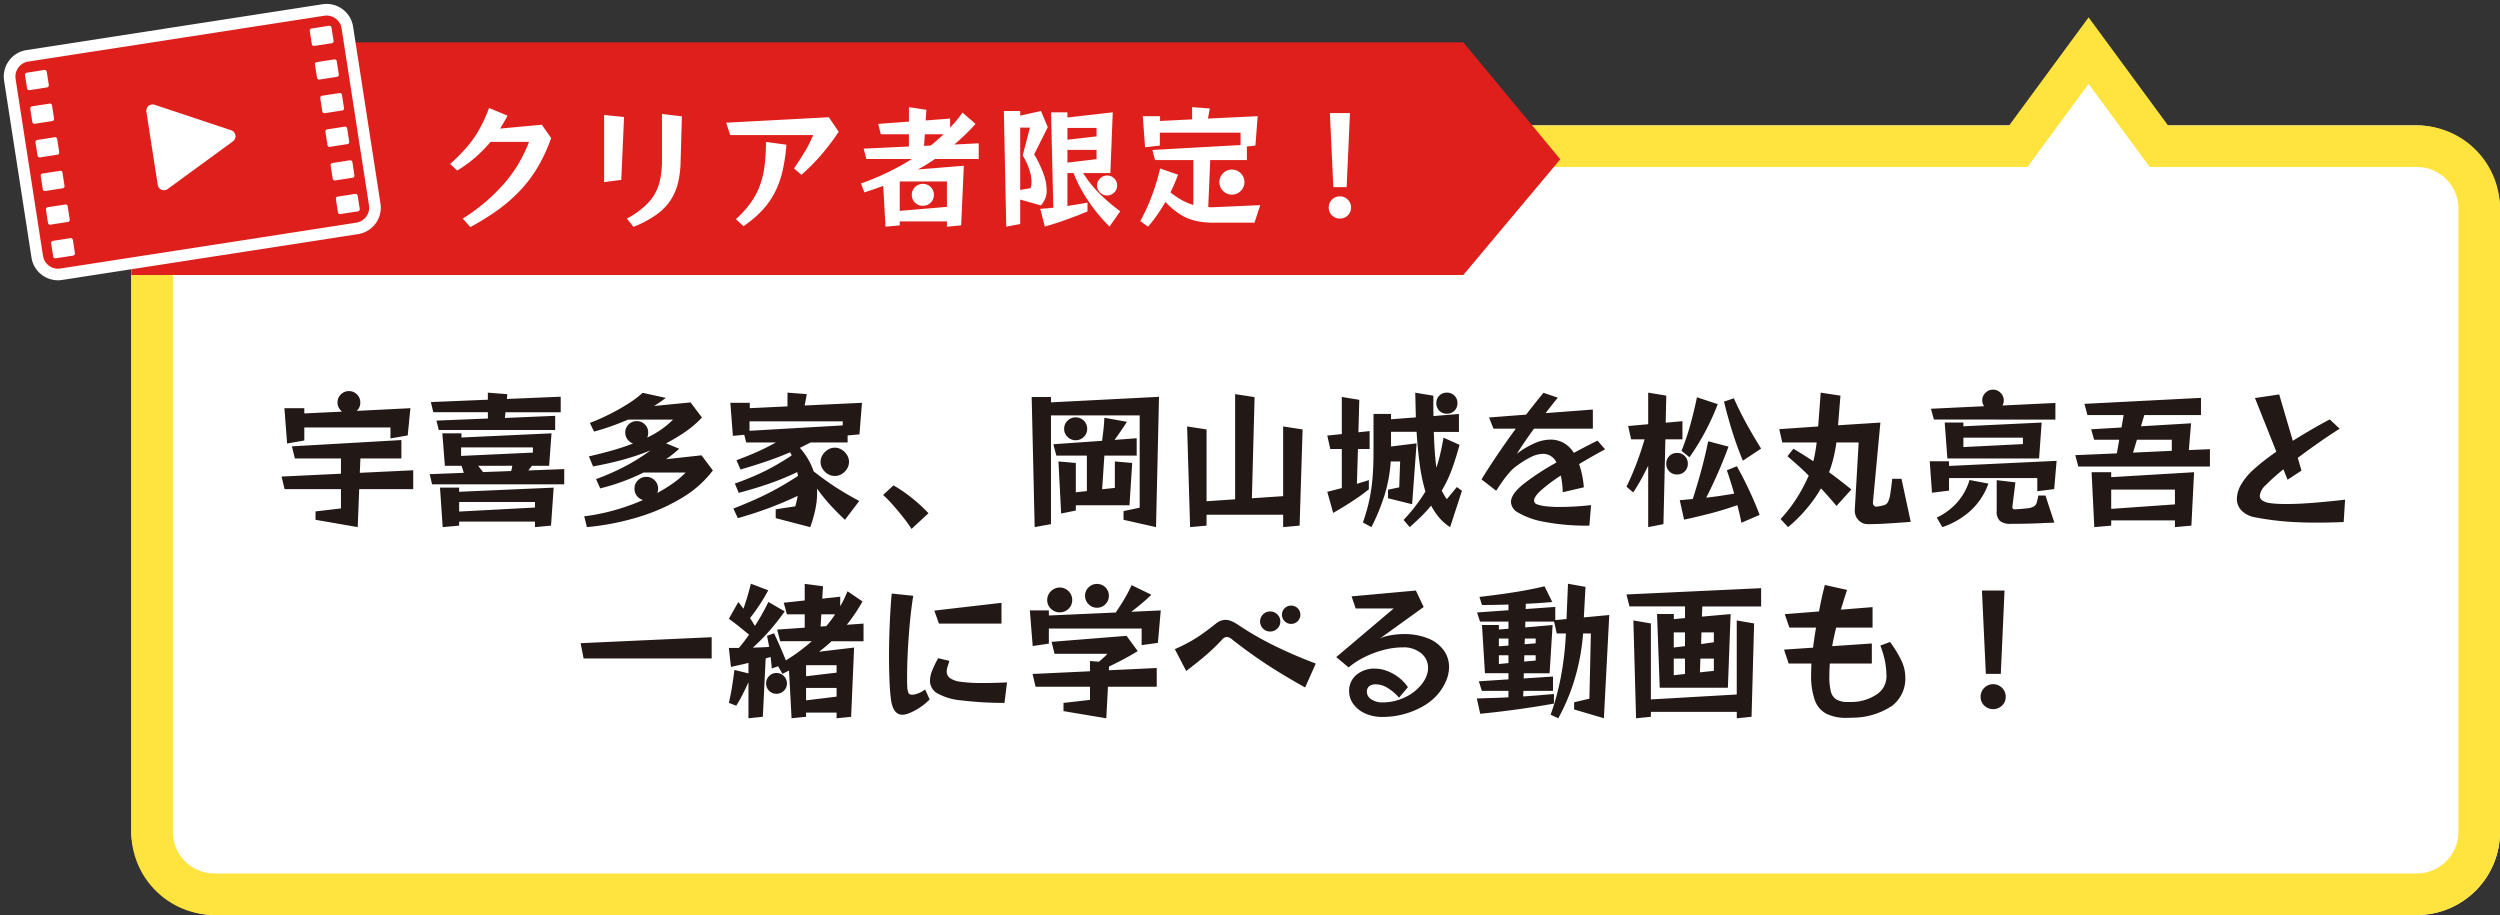 <svg xmlns="http://www.w3.org/2000/svg" width="300.798" height="110.091" viewBox="0 0 300.798 110.091">
  <rect x="0" y="0" width="300.798" height="110.091" fill="#333333" stroke="none"/>
  <g id="グループ_566" data-name="グループ 566" transform="translate(-1244.202 -2754.909)">
    <g id="グループ_565" data-name="グループ 565">
      <rect id="長方形_393" data-name="長方形 393" width="285" height="95" rx="10" transform="translate(1260 2770)" fill="#fff"/>
      <path id="長方形_393_-_アウトライン" data-name="長方形 393 - アウトライン" d="M10,5a5.006,5.006,0,0,0-5,5V85a5.006,5.006,0,0,0,5,5H275a5.006,5.006,0,0,0,5-5V10a5.006,5.006,0,0,0-5-5H10m0-5H275a10,10,0,0,1,10,10V85a10,10,0,0,1-10,10H10A10,10,0,0,1,0,85V10A10,10,0,0,1,10,0Z" transform="translate(1260 2770)" fill="#ffe33f"/>
      <path id="パス_25611" data-name="パス 25611" d="M0,0H160.26l11.675,14.073L160.26,28H0Z" transform="translate(1260 2760)" fill="#df1f1c"/>
      <path id="パス_26101" data-name="パス 26101" d="M-111.816-9.342v-1.314h-10.368V-9.09l-2.07.36-.324-4.248h2.394v.63l4.536-.216a1.67,1.67,0,0,1-.387-.477,1.27,1.27,0,0,1-.153-.621,1.307,1.307,0,0,1,.405-.972,1.33,1.33,0,0,1,.963-.4,1.321,1.321,0,0,1,.972.4,1.321,1.321,0,0,1,.4.972,1.307,1.307,0,0,1-.432,1.008l6.462-.324-.324,3.276Zm-3.762,6.1-.18,4.572L-120.834.45V-.558l3.06-.36V-3.24h-6.786l-.36-1.512,7.146-.342V-6.93h-5.544l-.36-1.458,13.176-.756V-6.93h-4.932l-.072,1.728,6.426-.306V-3.24ZM-106-10.35l-.288-1.134,6.192-.252v-.756h-6.57l-.288-1.224L-100.1-14v-.846l2.34.18-.054.576,6.48-.27v1.872h-6.642l-.072.684L-92-12.06v1.71Zm-.81,6.534L-107.1-5.04-103-5.2q-.054-.2-.117-.405t-.153-.441h-2l-.306-3.906h2.3v.5l10.836-.5-.288,3.906h-2.07l-.432.558,4.32-.162v1.836ZM-94.68-8.262h-8.64v1.026l8.64-.4Zm-6.588,2.214.594.756,3.384-.126q.036-.144.072-.3a2.575,2.575,0,0,0,.054-.333Zm6.84,7.38V.666h-9.126v.486l-1.98.18-.324-4.752h2.3v.5l11.376-.5L-92.5,1.152Zm0-3.024h-9.126V-.54l9.126-.486Zm13.1-3.546v-.018A24.794,24.794,0,0,1-83.916-4.14a25.028,25.028,0,0,1-2.664.81l-.5-1.116A28.12,28.12,0,0,0-83.673-5.94,23,23,0,0,0-80.532-7.9a29.393,29.393,0,0,1-3.4,1.143q-1.764.477-3.51.783l-.5-1.206q1.494-.342,2.826-.72t2.484-.828a1.435,1.435,0,0,1-.666-.5,1.316,1.316,0,0,1-.27-.81,1.336,1.336,0,0,1,.4-.981,1.336,1.336,0,0,1,.981-.405,1.336,1.336,0,0,1,.981.405,1.336,1.336,0,0,1,.4.981,1.313,1.313,0,0,1-.126.594,10.772,10.772,0,0,0,3.114-2.16h-5.418q-1.044.45-2.088.819t-2,.621l-.5-1.044a23.82,23.82,0,0,0,2.349-1.035q1.2-.6,2.259-1.278a12.44,12.44,0,0,0,1.746-1.305l2.79.612q-.342.252-.693.495t-.729.477l4.392-.432,1.368,1.818a11.829,11.829,0,0,1-1.908,1.656A21.052,21.052,0,0,1-78.66-8.748l1.584.648A14.045,14.045,0,0,1-78.66-6.84l4.266-.468,1.368,1.818a12.754,12.754,0,0,1-3.636,3.249A22.836,22.836,0,0,1-81.891.09a31.162,31.162,0,0,1-6.291,1.242l-.324-1.3a24.7,24.7,0,0,0,3.681-.747,25.61,25.61,0,0,0,3.393-1.215,1.371,1.371,0,0,1-.738-.5,1.388,1.388,0,0,1-.288-.864A1.372,1.372,0,0,1-82.044-4.3a1.372,1.372,0,0,1,1.008-.414,1.372,1.372,0,0,1,1.008.414,1.372,1.372,0,0,1,.414,1.008,1.312,1.312,0,0,1-.108.522,18.8,18.8,0,0,0,1.935-1.2A10.039,10.039,0,0,0-76.3-5.238ZM-57.132.45Q-58.05-.4-58.878-1.305A22.675,22.675,0,0,1-60.5-3.312a1.78,1.78,0,0,1,.018.252v.252a9.687,9.687,0,0,1-.216,2,16.73,16.73,0,0,1-.612,2.142L-65.466.252V-.81l2.358-.36q.09-.324.162-.639t.126-.621q-1.674.792-3.393,1.44T-70.02.252L-70.56-.9q1.512-.594,2.772-1.161t2.466-1.233q1.206-.666,2.538-1.53l-.09-.468A32.628,32.628,0,0,1-66.249-3.9q-1.683.585-3.663,1.107l-.468-1.116q1.368-.486,2.493-.981t2.178-1.08q1.053-.585,2.169-1.323a1.768,1.768,0,0,0-.09-.189q-.054-.1-.108-.189-1.332.576-2.754,1.062T-69.7-5.6l-.486-1.116q1.4-.522,2.529-1.026t2.223-1.116h-3.582l-.234-.918-1.368.126-.306-3.978h2.34v.648l4.536-.216V-14.85l2.322.18-.252,1.368,6.894-.324-.306,3.8-1.422.126v.846h-4.446l-1.3.648a8.114,8.114,0,0,1,1.656,2.826q1.422,1.116,2.736,1.962t2.754,1.6Zm-.27-11.844H-68.616v1.134l11.214-.648Zm.756,4.878a1.545,1.545,0,0,1-.243.837,1.889,1.889,0,0,1-.63.621,1.589,1.589,0,0,1-.837.234,1.589,1.589,0,0,1-.837-.234,1.889,1.889,0,0,1-.63-.621,1.545,1.545,0,0,1-.243-.837,1.545,1.545,0,0,1,.243-.837,1.974,1.974,0,0,1,.63-.63,1.545,1.545,0,0,1,.837-.243,1.545,1.545,0,0,1,.837.243,1.974,1.974,0,0,1,.63.63A1.545,1.545,0,0,1-56.646-6.516Zm7.524,8.064q-.5-.774-1.116-1.539t-1.206-1.431a13.976,13.976,0,0,0-1.1-1.116L-51.3-3.69a15.858,15.858,0,0,1,2.115,1.431,19.7,19.7,0,0,1,2.1,1.917ZM-23.616.45V-.594l1.944-.414V-12.114H-32.346V.972l-1.962.36-.36-15.66h2.322v.648l13-.666-.36,15.678ZM-27.99-10.494a1.307,1.307,0,0,1-.405.972,1.352,1.352,0,0,1-.981.4,1.361,1.361,0,0,1-.972-.4,1.293,1.293,0,0,1-.414-.972,1.322,1.322,0,0,1,.414-.981,1.345,1.345,0,0,1,.972-.4,1.336,1.336,0,0,1,.981.4A1.336,1.336,0,0,1-27.99-10.494Zm-1.368,9.2v.63l-1.764.36-.324-6.264,2.088.18v3.528l1.332-.144V-7.272H-31.7l-.36-1.368,5.868-.414q.054-.432.144-1.179t.126-1.593l2.718.486q-.4.612-.792,1.188t-.7.99l2.664-.2v2.088H-25.92l-.27,4.05,1.53-.162V-6.57l2.088.18L-22.9-1.3ZM-4.41,1.332V-.162h-9.216V1.152l-1.98.18-.36-12.114,2.34.36v8.64l3.438-.234V-14.67l2.34.36L-8.172-2.142l3.762-.252v-8.388l2.34.36L-2.43,1.152ZM15.3-12.312a1.243,1.243,0,0,1-.918-.36,1.243,1.243,0,0,1-.36-.918,1.221,1.221,0,0,1,.36-.9,1.243,1.243,0,0,1,.918-.36,1.221,1.221,0,0,1,.9.36,1.221,1.221,0,0,1,.36.9,1.243,1.243,0,0,1-.36.918A1.221,1.221,0,0,1,15.3-12.312Zm.378,13.644A5.675,5.675,0,0,1,14.436.27a7.776,7.776,0,0,1-1.044-1.53A14.474,14.474,0,0,1,12.249,0q-.639.63-1.431,1.332L10.08.468a20.089,20.089,0,0,0,2.628-3.42,21.258,21.258,0,0,1-.693-3.321q-.243-1.827-.369-3.861H8.568V-8.37l3.078-.378-.54,7.326-2.9-.72V-3.168l1.35-.288L9.666-6.57H8.532a17.51,17.51,0,0,1-.693,3.888A24.425,24.425,0,0,1,6.21,1.332L5.184.774A21.061,21.061,0,0,0,6.012-2.2a22.23,22.23,0,0,0,.36-2.736q.09-1.341.09-2.781v-4.572H8.568v.648l2.988-.234q-.018-.756-.036-1.5t-.036-1.467l2.178.36q0,.576,0,1.2t.018,1.251l3.06-.252v2.16H13.716q.036,1.116.108,2.205t.2,2.1A17.468,17.468,0,0,0,14.5-7.515q.207-.891.387-1.917l1.926.864q-.468,1.728-.963,3.051A14.754,14.754,0,0,1,14.67-3.06q.144.288.3.549a5.056,5.056,0,0,0,.315.477l1.206-1.458.612.45ZM5.9-3.222q-.684.558-1.44,1.071t-1.4.909q-.648.4-1.053.63l-.4.234L.9-2.916l.495-.126q.5-.126,1.251-.324v-4.7H1.26L.9-9.684l1.746-.18v-4.464l2.106.342L4.644-10.08l1.35-.144v2.16H4.59L4.464-3.87Q4.824-4,5.193-4.1T5.9-4.338ZM32.436,1.152A26.912,26.912,0,0,1,26.982.693,9.5,9.5,0,0,1,23.8-.45,1.541,1.541,0,0,1,23-1.674q0-.954,1.449-2.133a29.835,29.835,0,0,1,4.023-2.637,1.768,1.768,0,0,0-1.6-1.044,3.457,3.457,0,0,0-1.494.4A11.745,11.745,0,0,0,23.562-5.94a4.8,4.8,0,0,0-.81.774q-.414.486-.756.972t-.558.819l-.216.333L19.458-4.41q.774-1.278,1.854-2.88t2.268-3.222H20.9l-.54-1.35,4.464-.342q.558-.72,1.08-1.377t1.008-1.251l1.728.594q-.4.468-.756.927t-.72.927l5.688-.432v2.3H25.776q-.54.738-1.053,1.485T23.706-7.488a10.52,10.52,0,0,1,2.043-1.233A4.937,4.937,0,0,1,27.792-9.2,3.209,3.209,0,0,1,29.3-8.82,3.394,3.394,0,0,1,30.564-7.6q.666-.36,1.377-.729t1.467-.747l.918,1.044q-1.638.882-3.132,1.782a10.567,10.567,0,0,1,.351,1.251,11.815,11.815,0,0,1,.225,1.539l-2.538.594q-.018-.576-.081-1.089T29-4.878a19.7,19.7,0,0,0-2.34,1.746q-.882.792-.882,1.278a.487.487,0,0,0,.324.432,4.1,4.1,0,0,0,.945.225,12.814,12.814,0,0,0,1.809.1q.738,0,1.674-.045t2.106-.171Zm7.074.18v-7.38q-.4.81-.837,1.611T37.71-2.844l-.81-.684q.648-1.332,1.188-2.754t.99-2.952h-1.62l-.36-1.6,2.412-.216v-3.8l2.178.36-.072,3.258,2.016-.18v2.178H41.58L41.346.972Zm4.014-9.18a29.572,29.572,0,0,0,1.044-3.087q.45-1.611.81-3.357l2.5.828a29.041,29.041,0,0,1-3.4,6.39ZM50.9-6.66q-.774-1.89-1.314-3.645t-.954-3.465l1.188-.4q.684,1.548,1.512,3.051t1.764,3ZM50.724.81q-.09-.5-.216-1.035t-.27-1.089q-1.566.558-3.15.972T43.83.432l-.522-2.34,1.566-.144q.576-1.782,1.044-3.519T46.728-9l2.448.648Q48.564-6.7,47.907-5.2T46.494-2.214q.846-.09,1.683-.216T49.86-2.7q-.432-1.494-.882-2.808l1.206-.486q.738,1.314,1.449,2.826T52.92-.144ZM44.28-6.3a1.257,1.257,0,0,1-.369.927A1.257,1.257,0,0,1,42.984-5a1.257,1.257,0,0,1-.927-.369,1.257,1.257,0,0,1-.369-.927,1.257,1.257,0,0,1,.369-.927,1.257,1.257,0,0,1,.927-.369,1.257,1.257,0,0,1,.927.369A1.257,1.257,0,0,1,44.28-6.3ZM67-1.134a5.6,5.6,0,0,0,.882-.171.8.8,0,0,0,.486-.4,3.2,3.2,0,0,0,.27-.954q.108-.657.234-1.827h1.116L71.1.7l-.468.036q-.468.036-1.242.09t-1.683.1Q66.8.972,65.934.972A1.481,1.481,0,0,1,64.827.5a1.612,1.612,0,0,1-.459-1.161V-.774l.468-8.082H62.154a17.619,17.619,0,0,1-.342,1.845,14.217,14.217,0,0,1-.54,1.737q.684.5,1.35,1.017T63.954-3.2l-1.782,1.98q-.45-.522-.927-1.071T60.3-3.33a16.176,16.176,0,0,1-1.692,2.4A17.161,17.161,0,0,1,56.34,1.332L55.44.36A17.467,17.467,0,0,0,57.411-2.2,19.455,19.455,0,0,0,58.824-4.86q-.612-.63-1.242-1.188T56.268-7.2l.72-.9q.63.378,1.233.756t1.161.756a19.291,19.291,0,0,0,.4-2.268h-4.14l-.36-1.6,4.68-.324.306-4.068,2.376.36-.288,3.564,5.094-.324-.9,9.612v.054a.439.439,0,0,0,.126.324.378.378,0,0,0,.27.126ZM73.89-11.61l-.36-1.3,6.39-.306a1.617,1.617,0,0,1-.153-.324,1.136,1.136,0,0,1-.063-.378,1.244,1.244,0,0,1,.387-.909A1.244,1.244,0,0,1,81-15.21a1.244,1.244,0,0,1,.909.387,1.244,1.244,0,0,1,.387.909,1.166,1.166,0,0,1-.162.612l6.372-.306v2Zm1.62,4.68-.324-4.32h2.25v.45l9.414-.45-.306,4.32Zm9.09-2.5H77.436V-8.3l7.164-.36Zm1.728,6.444V-4.572H75.708V-3.06l-2.052.252-.27-3.78h2.322v.558L88.65-6.642l-.288,3.4ZM74.232.18a7.456,7.456,0,0,0,2.475-1.845,7.063,7.063,0,0,0,1.467-2.673l2.268.432a8.032,8.032,0,0,1-2.2,3.312A9.509,9.509,0,0,1,74.9,1.332ZM88.38.792l-.5.018q-.486.018-1.269.054T84.915.918q-.909.018-1.773.018a1.972,1.972,0,0,1-1.3-.342,1.506,1.506,0,0,1-.4-1.188V-4.32l2.25.27-.36,2.916v.072q0,.252.288.252h.054q.954-.054,1.485-.126a1.905,1.905,0,0,0,.774-.234.818.818,0,0,0,.333-.468,7.71,7.71,0,0,0,.18-.828h.864Zm2.88-6.75L90.9-7.326l5-.216.288-1.638H93.168l-.36-1.26,3.654-.216q.108-.63.18-1.062l.072-.432H92.358L92-13.5l14.022-.72v2.07H99.2l-.4,1.35,6.03-.36-.27,3.222,2.538-.108v2.088ZM102.51-9.18H98.316l-.468,1.548,4.662-.216Zm.378,10.512V.522H95.22v.63l-2.034.18-.324-6.606H95.22v.594l9.972-.594-.324,6.426Zm0-4.518H95.22V-.864l7.668-.54ZM123.192.72q-.882.036-1.692.054t-1.566.018q-2.232,0-4-.162A33.17,33.17,0,0,1,112.59.162a3.03,3.03,0,0,1-1.683-.819,2.018,2.018,0,0,1-.567-1.431,3.543,3.543,0,0,1,.522-1.719,7.533,7.533,0,0,1,1.566-1.863q.558-.5,1.233-1.026t1.431-1.044L112.518-14.2l2.916-.432,1.638,5.58q1.062-.666,2.187-1.323t2.259-1.251l1.188,1.116q-1.3.828-2.583,1.728T117.666-7l.45,1.53-1.674,1.1-.5-1.26q-.612.5-1.152.981t-.954.909a2.026,2.026,0,0,0-.738,1.3.662.662,0,0,0,.3.558,1.95,1.95,0,0,0,.819.306,7.907,7.907,0,0,0,.945.1q.531.027,1.179.027,1.314,0,3.078-.135t3.942-.387ZM-88.578,17.132l-.36-1.836,15.768-.72v2.556Zm30.438,7.2v-.684h-3.672v.5l-1.746.18-.306-5.742-.792.4-.522-.918-.756.27-.036-.387q-.036-.387-.108-1l-.594.18-.342,7.02-1.728.18V19.994q-.252.558-.63,1.323a16.234,16.234,0,0,1-.846,1.5l-.882-.342q.234-1.026.378-1.926t.216-1.467l.072-.567,1.692.414v-1.26q-.648.162-1.2.279t-.909.207l-.252-2.286h1.206a19.343,19.343,0,0,0,1.224-1.6q-.4-.324-1.062-.864T-71.1,12.362l1.134-2.016q.162.2.315.4t.3.4q.27-.738.5-1.53t.4-1.476l2.088.792q-.5.936-1.062,1.782t-1.134,1.566q.18.252.324.495t.27.441a27.039,27.039,0,0,0,1.62-2.88l1.962,1.134A29.172,29.172,0,0,1-66.213,13.8a23.787,23.787,0,0,1-2.007,2.034l.981-.036q.495-.018.981-.054-.054-.324-.117-.657t-.135-.675l.846-.306q.468.99.855,1.9t.567,1.359q.774-.468,1.557-1.044t1.557-1.26h-3.8l-.36-1.4,3.312-.234v-1.6h-2.142l-.378-1.4,2.52-.27v-2l2.2.288-.09,1.494,2.16-.234V10.85a9.264,9.264,0,0,0,.468-.873q.216-.459.414-.927l1.8,1.224a20.087,20.087,0,0,1-1.89,2.808l2.016-.144v2.124h-3.852q-.36.342-.729.648t-.765.612l4.212-.5-.36,8.334Zm-1.836-12.51-.09,1.476.684-.054q.288-.342.558-.693a8.741,8.741,0,0,0,.5-.729Zm1.836,6.12h-3.672v1.332l3.672-.432Zm-5.976,2.2a1.185,1.185,0,0,1-.369.882,1.229,1.229,0,0,1-.891.36,1.2,1.2,0,0,1-.882-.36,1.2,1.2,0,0,1-.36-.882,1.229,1.229,0,0,1,.36-.891,1.185,1.185,0,0,1,.882-.369,1.214,1.214,0,0,1,.891.369A1.214,1.214,0,0,1-64.116,20.138Zm5.976.54h-3.672v1.494l3.672-.45Zm11.2,1.386a9.04,9.04,0,0,1-.837.729,8.575,8.575,0,0,1-.855.549,6.24,6.24,0,0,1-.882.414,2.128,2.128,0,0,1-.72.144q-1.188,0-1.4-2.124-.108-1.008-.153-2.277t-.045-2.619q0-1.386.045-2.763t.117-2.61q.072-1.233.162-2.187l2.592.27q-.162.972-.3,2.205t-.234,2.556q-.1,1.323-.153,2.583t-.054,2.3v.639q0,.3.018.567a2.4,2.4,0,0,0,.144.837.406.406,0,0,0,.4.207h.153a.629.629,0,0,0,.153-.018,3.125,3.125,0,0,0,1.3-.612Zm1.116-9.126-.558-1.566,8.082-.936v2.5Zm7.884,9.54a43.812,43.812,0,0,1-5.229-.306,7.233,7.233,0,0,1-2.853-.846,1.74,1.74,0,0,1-.882-1.512,3.414,3.414,0,0,1,.261-1.215,11.638,11.638,0,0,1,.729-1.5l1.35.324q-.126.378-.225.7a2,2,0,0,0-.1.576.964.964,0,0,0,.387.792,2.935,2.935,0,0,0,1.332.45,18.555,18.555,0,0,0,2.637.144q.63,0,1.35-.018t1.548-.054ZM-25.38,9.59a1.4,1.4,0,0,1-.414,1.017,1.378,1.378,0,0,1-1.026.423,1.366,1.366,0,0,1-1-.423,1.387,1.387,0,0,1-.423-1.017,1.357,1.357,0,0,1,.423-1.008,1.381,1.381,0,0,1,1-.414,1.393,1.393,0,0,1,1.026.414A1.372,1.372,0,0,1-25.38,9.59Zm3.942,5.94v-2H-32.6V15.35l-1.944.288-.342-4.284H-32.6v.612l8.046-.36q.216-.324.558-.846t.7-1.161q.36-.639.648-1.287l2.376,1.152q-.594.594-1.242,1.125t-1.17.927l3.546-.162-.342,3.906Zm-8.352-5.418a1.408,1.408,0,0,1-.441,1.044,1.452,1.452,0,0,1-1.053.432,1.483,1.483,0,0,1-1.062-.432,1.394,1.394,0,0,1-.45-1.044,1.444,1.444,0,0,1,.45-1.071A1.467,1.467,0,0,1-31.284,8.6a1.437,1.437,0,0,1,1.053.441A1.458,1.458,0,0,1-29.79,10.112Zm4.3,10.422-.2,3.8-5.148-.864v-.99l3.186-.36V20.534H-34.2L-34.56,19l6.912-.324V17.438l1.062.09q.486-.4.765-.675l.279-.279h-6.372l-.36-1.44,9.018-.72,1.35,1.836-.45.27q-.45.27-1.233.693t-1.773.891l-.018.45,5.76-.27v2.25ZM-2.34,11.876a1.056,1.056,0,0,1-.324.774,1.077,1.077,0,0,1-.792.324,1.056,1.056,0,0,1-.774-.324,1.056,1.056,0,0,1-.324-.774,1.048,1.048,0,0,1,.324-.783,1.072,1.072,0,0,1,.774-.315,1.093,1.093,0,0,1,.792.315A1.048,1.048,0,0,1-2.34,11.876Zm-2.412.81a1.149,1.149,0,0,1-.36.855,1.194,1.194,0,0,1-.864.351,1.164,1.164,0,0,1-.855-.351,1.164,1.164,0,0,1-.351-.855,1.164,1.164,0,0,1,.351-.855,1.164,1.164,0,0,1,.855-.351,1.194,1.194,0,0,1,.864.351A1.149,1.149,0,0,1-4.752,12.686Zm2.988,7.938q-1.746-.972-3.249-1.9t-2.844-1.872q-1.341-.945-2.655-1.971a1.2,1.2,0,0,0-.684-.342.879.879,0,0,0-.576.342,22.606,22.606,0,0,1-1.791,1.737q-1,.873-2.511,2.025l-1.368-2.628a21.127,21.127,0,0,0,1.917-.954,16.925,16.925,0,0,0,1.539-.99q.72-.522,1.512-1.152a1.874,1.874,0,0,1,1.116-.432,1.866,1.866,0,0,1,.738.162,4.713,4.713,0,0,1,.756.414,36.932,36.932,0,0,0,4.14,2.412A54.614,54.614,0,0,0-.486,17.744Zm11.3,1.224a6.243,6.243,0,0,0-1.377-1.17,2.733,2.733,0,0,0-1.431-.432,1.26,1.26,0,0,0-.774.216.842.842,0,0,0-.288.72,1.054,1.054,0,0,0,.54.873,2.306,2.306,0,0,0,1.332.369,6.25,6.25,0,0,0,2.664-.594,5.556,5.556,0,0,0,2.088-1.638,3.624,3.624,0,0,0,.558-.981,2.764,2.764,0,0,0,.18-.945,2.242,2.242,0,0,0-.819-1.746,3.3,3.3,0,0,0-2.259-.72,9.031,9.031,0,0,0-2.25.306,11.747,11.747,0,0,0-2.3.855,9.507,9.507,0,0,0-1.935,1.251L1.98,16.97l6.912-5.85H4.32l-.5-1.458,7.74-.7.936,1.98-5.274,3.8a3.684,3.684,0,0,1,.891-.315,8.713,8.713,0,0,1,1.026-.171A8.429,8.429,0,0,1,9.99,14.2a7.714,7.714,0,0,1,3.087.54,4.247,4.247,0,0,1,1.854,1.44,3.412,3.412,0,0,1,.621,1.98,4.353,4.353,0,0,1-.369,1.7,6.463,6.463,0,0,1-1.107,1.719A6.825,6.825,0,0,1,12.393,22.9,9.818,9.818,0,0,1,7.578,24.17a4.967,4.967,0,0,1-2.151-.432,3.517,3.517,0,0,1-1.4-1.134,2.573,2.573,0,0,1-.5-1.512,2.493,2.493,0,0,1,.873-1.98,3.327,3.327,0,0,1,2.259-.756,4.1,4.1,0,0,1,1.35.252,5.49,5.49,0,0,1,1.4.747A4.951,4.951,0,0,1,10.6,20.588ZM30.6,23.27v-.864l1.836-.432.18-7.848H31.68a25.913,25.913,0,0,1-1.026,5.526,23.737,23.737,0,0,1-1.962,4.68l-.918-.432a30.085,30.085,0,0,0,1.215-4.464,37.305,37.305,0,0,0,.621-5.31h-1.1L28.188,12.7H24.732l-.018.7,3.294-.288-.36,5.8h-3.1l-.018.63,3.528-.234v1.728H24.5l-.036.666q.936-.054,1.863-.135t1.845-.153v1.152q-2.124.378-4.446.7t-4.428.522l-.4-1.836q.936-.036,1.881-.063t1.917-.081v-.774h-3.2l-.36-1.152,3.564-.234v-.738H19.872l-.36-5.8h2.034v.54l1.152-.09V12.7h-3.42l-.36-1.1,3.78-.27v-.684q-1.638.054-3.186.054l-.306-.972q2.052-.234,4.041-.54t3.789-.738l.936,1.89q-.756.072-1.557.126t-1.629.09l-.018.63,3.564-.252v1.584l1.35-.126.18-4.248,2.106.378-.2,3.672,3.06-.288-.648,12.42Zm-4.626-8.532h-1.3l-.036.684,1.332-.108Zm-3.276,0H21.546v.936l1.152-.09Zm3.276,2.016H24.606l-.018.756,1.386-.126Zm-3.276,0H21.546V17.8L22.7,17.69ZM40.9,20.66l-.324-8.874h2.016V12.4l1.35-.126v-1.4H37.26l-.36-1.44,16.2-.756v2.2H46.026l-.054,1.224,3.456-.306L49.1,20.66Zm9.27,3.672v-.774H39.834v.594l-1.782.18L37.728,12.56l2.106.36v9.144l10.332-.594V12.56l2.088.36-.306,11.232ZM47.412,14H45.918l-.036,1.4,1.53-.216Zm-3.474,0h-1.35v1.818l1.35-.162Zm3.474,3.15h-1.62l-.054,1.656,1.674-.18Zm-3.474,0h-1.35v2L43.938,19ZM63.9,22.37a5.518,5.518,0,0,0,3.2-.972,2.579,2.579,0,0,0,1.08-2.07,10.046,10.046,0,0,0-.153-1.737,11.171,11.171,0,0,0-.585-2.007l1.17-.432a14,14,0,0,1,1.305,2.115,4.768,4.768,0,0,1,.531,2.133,4.116,4.116,0,0,1-1.575,3.42,8.631,8.631,0,0,1-4.833,1.44q-.18.018-.342.018H63.4a5.291,5.291,0,0,1-2.457-.495,2.962,2.962,0,0,1-1.386-1.638,8.728,8.728,0,0,1-.441-3.069q0-.306.009-.648t.027-.684H56.412l-.558-1.674,3.492-.234q.072-.576.162-1.188t.2-1.224H56.5l-.558-1.62,4.122-.324q.162-.882.342-1.692t.36-1.494l2.682.594q-.18.5-.369,1.116t-.387,1.26l3.816-.306v2.466H62.118q-.126.558-.252,1.125t-.216,1.107l4.77-.324v2.412H61.362q-.054.882-.054,1.584a7.1,7.1,0,0,0,.18,1.773,1.531,1.531,0,0,0,.675.972,2.724,2.724,0,0,0,1.395.3Zm16.236-3.384L79.668,8.96h2.718l-.45,10.026ZM82.53,21.74a1.429,1.429,0,0,1-.441,1.062,1.544,1.544,0,0,1-2.142,0,1.429,1.429,0,0,1-.441-1.062,1.512,1.512,0,1,1,3.024,0Z" transform="translate(1403 2817)" fill="#221815"/>
      <path id="パス_26102" data-name="パス 26102" d="M-55.12.208a22.312,22.312,0,0,0,5.072-4.32,16.454,16.454,0,0,0,2.9-4.912h-4.624a16.9,16.9,0,0,1-1.808,1.848,15.908,15.908,0,0,1-2.208,1.608l-.848-.8a21.526,21.526,0,0,0,2.064-2.088,13.225,13.225,0,0,0,1.472-2.12A18.658,18.658,0,0,0-51.952-13.1l2.224.928q-.448.832-.9,1.552l5.024-.464,1.12,1.6A19.6,19.6,0,0,1-46.1-5.976a15.86,15.86,0,0,1-2.128,2.824A19.033,19.033,0,0,1-50.912-.816a30.071,30.071,0,0,1-3.3,2.048Zm19.744,0a9.71,9.71,0,0,0,2.64-1.976,5.646,5.646,0,0,0,1.248-2.248,10.144,10.144,0,0,0,.336-2.7v-5.664l2.4.288-.16,5.536a11.5,11.5,0,0,1-.312,2.48,6.706,6.706,0,0,1-.9,2.088A6.781,6.781,0,0,1-31.84-.248,12.525,12.525,0,0,1-34.576,1.2Zm-2.736-4.384v-8.08l2.4.24-.336,7.568Zm22.848-1.648q.656-.944,1.288-2A14.29,14.29,0,0,0-12.96-9.84h-9.984l-.48-1.488,12.352-.656,1.184,1.744A27.194,27.194,0,0,1-12.1-7.328a25.371,25.371,0,0,1-2.272,2.272Zm-6.992,6.1a12.538,12.538,0,0,0,1.736-1.9,8.937,8.937,0,0,0,1.112-2.04,10.54,10.54,0,0,0,.592-2.392,22.429,22.429,0,0,0,.176-2.96l2.464.336a21.62,21.62,0,0,1-.48,3.216A11.047,11.047,0,0,1-17.592-2.9,9.639,9.639,0,0,1-19.112-.76a13.33,13.33,0,0,1-2.232,1.88Zm25.392.912V.544h-5.68v.48l-1.712.16-.272-4.912q-.56.208-1.136.408T-6.8-2.944l-.4-1.072A31.312,31.312,0,0,0-4.208-5.248,29.057,29.057,0,0,0-1.088-6.96H-6.56l-.32-1.248,5.44-.256V-9.936H-4.816l-.32-1.248,3.7-.272V-13.2l2.1.32L.576-11.6l2.944-.224v1.088q.4-.416.776-.872t.712-.936l1.568,1.36q-.592.672-1.232,1.288T4.016-8.7L6.96-8.848V-6.96H1.7Q1.2-6.624.68-6.3T-.368-5.7l5.536-.448-.32,7.168ZM.48-9.936l-.1,1.392.8-.032q.4-.32.792-.664t.76-.7Zm2.656,5.68h-5.68V-.72l5.68-.48ZM1.568-2.64a1.264,1.264,0,0,1-.384.928,1.283,1.283,0,0,1-.944.384A1.291,1.291,0,0,1-.7-1.712a1.251,1.251,0,0,1-.392-.928A1.27,1.27,0,0,1-.7-3.584,1.291,1.291,0,0,1,.24-3.968a1.283,1.283,0,0,1,.944.384A1.283,1.283,0,0,1,1.568-2.64Zm10.384.56V.864l-1.68.32-.288-13.92h1.968v.56l2.5-.56.816,1.952L13.632-7.52a13.614,13.614,0,0,1,1.136,2.376,5.853,5.853,0,0,1,.368,1.88,2.551,2.551,0,0,1-.7,1.888ZM22.7,1.168a19.608,19.608,0,0,1-2.5-3,17.627,17.627,0,0,1-1.832-3.432h-.736v3.952q1.072-.16,1.744-.28l.672-.12V-.656l-.416.176Q19.216-.3,18.5-.032T16.864.56q-.928.32-1.952.608L14.368-.96l.8-.064q.4-.032.768-.08l-.272-11.472h1.968v.624l5.456-.624L22.8-5.264H19.52A14.567,14.567,0,0,0,21.488-2.8a22.041,22.041,0,0,0,2.5,2.128ZM13.2-3.456a2.869,2.869,0,0,0,.08-.352,2.643,2.643,0,0,0,.032-.432,4.9,4.9,0,0,0-.224-1.32,8.594,8.594,0,0,0-.832-1.832l.864-3.344H11.952v7.5ZM21.136-10.7h-3.5V-9.28l3.5-.4Zm0,2.64h-3.5v1.536l3.5-.416Zm2.48,4.288a1.143,1.143,0,0,1-.36.848,1.164,1.164,0,0,1-.84.352,1.182,1.182,0,0,1-.856-.352,1.143,1.143,0,0,1-.36-.848,1.143,1.143,0,0,1,.36-.848,1.182,1.182,0,0,1,.856-.352,1.156,1.156,0,0,1,.848.352A1.156,1.156,0,0,1,23.616-3.776ZM35.184.7A9.053,9.053,0,0,1,32.928.448,6.076,6.076,0,0,1,31.1-.36a9.538,9.538,0,0,1-1.672-1.432q-.5.848-1.016,1.592a16.14,16.14,0,0,1-1.08,1.384L26.4.512a22.929,22.929,0,0,0,1.336-2.9,25.682,25.682,0,0,0,1.048-3.432l2.16.752q-.4,1.072-.912,2.128a10.589,10.589,0,0,0,1.288.88,6.836,6.836,0,0,0,1.464.624V-6.832H28.176l-.32-1.216L38.464-8.64v-1.488H28.752v1.552l-1.776.208L26.7-12.112h2.08v.576l3.856-.192V-13.2l2.128.16-.224,1.216,5.984-.288-.272,3.536-1.024.112v1.632H34.816l-.24,5.664q.1,0,.2.008t.2.008q.112,0,.216-.008t.216-.008l5.424-.24L40.144.7Zm3.744-4.88a1.449,1.449,0,0,1-.44,1.064,1.449,1.449,0,0,1-1.064.44,1.449,1.449,0,0,1-1.064-.44,1.449,1.449,0,0,1-.44-1.064,1.449,1.449,0,0,1,.44-1.064,1.449,1.449,0,0,1,1.064-.44,1.449,1.449,0,0,1,1.064.44A1.449,1.449,0,0,1,38.928-4.176Zm10.7.608-.416-8.912h2.416l-.4,8.912ZM51.76-1.12a1.27,1.27,0,0,1-.392.944,1.31,1.31,0,0,1-.952.384,1.31,1.31,0,0,1-.952-.384,1.27,1.27,0,0,1-.392-.944,1.3,1.3,0,0,1,.392-.952,1.3,1.3,0,0,1,.952-.392,1.3,1.3,0,0,1,.952.392A1.3,1.3,0,0,1,51.76-1.12Z" transform="translate(1355 2781)" fill="#fff"/>
      <g id="グループ_432" data-name="グループ 432" transform="translate(-1200.565 -4.308)">
        <path id="パス_25597" data-name="パス 25597" d="M19.06,6.261,54.685.73a2.524,2.524,0,0,1,2.881,2.106L60.872,24.13a2.524,2.524,0,0,1-2.107,2.881L23.141,32.542a2.524,2.524,0,0,1-2.882-2.107L16.953,9.142A2.524,2.524,0,0,1,19.06,6.261" transform="translate(2429 2759.672)" fill="#df1f1c"/>
        <path id="長方形_394" data-name="長方形 394" d="M2.524-.7H38.576A3.226,3.226,0,0,1,41.8,2.524V24.072a3.226,3.226,0,0,1-3.223,3.223H2.524A3.227,3.227,0,0,1-.7,24.072V2.524A3.226,3.226,0,0,1,2.524-.7ZM38.576,25.9A1.827,1.827,0,0,0,40.4,24.072V2.524A1.827,1.827,0,0,0,38.576.7H2.524A1.827,1.827,0,0,0,.7,2.524V24.072A1.827,1.827,0,0,0,2.524,25.9Z" transform="matrix(0.988, -0.153, 0.153, 0.988, 2445.565, 2766.321)" fill="#fff"/>
        <path id="パス_25598" data-name="パス 25598" d="M21.422,10.065l-2.1.325a.26.26,0,0,1-.3-.217l-.245-1.582a.26.26,0,0,1,.217-.3l2.1-.326a.261.261,0,0,1,.3.218l.245,1.582a.259.259,0,0,1-.217.3" transform="translate(2429 2759.672)" fill="#fff"/>
        <path id="パス_25599" data-name="パス 25599" d="M22.05,14.112l-2.095.325a.26.26,0,0,1-.3-.217l-.245-1.582a.26.26,0,0,1,.217-.3l2.1-.326a.261.261,0,0,1,.3.218l.245,1.582a.259.259,0,0,1-.217.3" transform="translate(2429 2759.672)" fill="#fff"/>
        <path id="パス_25600" data-name="パス 25600" d="M22.678,18.158l-2.095.325a.26.26,0,0,1-.3-.217l-.245-1.582a.26.26,0,0,1,.217-.3l2.095-.326a.261.261,0,0,1,.3.218l.245,1.582a.259.259,0,0,1-.217.3" transform="translate(2429 2759.672)" fill="#fff"/>
        <path id="パス_25601" data-name="パス 25601" d="M23.307,22.2l-2.095.325a.26.26,0,0,1-.3-.217l-.245-1.582a.26.26,0,0,1,.217-.3l2.1-.326a.261.261,0,0,1,.3.218l.245,1.582a.259.259,0,0,1-.217.3" transform="translate(2429 2759.672)" fill="#fff"/>
        <path id="パス_25602" data-name="パス 25602" d="M23.935,26.251l-2.095.325a.26.26,0,0,1-.3-.217L21.3,24.777a.26.26,0,0,1,.217-.3l2.095-.326a.261.261,0,0,1,.3.218l.245,1.582a.259.259,0,0,1-.217.3" transform="translate(2429 2759.672)" fill="#fff"/>
        <path id="パス_25603" data-name="パス 25603" d="M24.563,30.3l-2.095.325a.26.26,0,0,1-.3-.217l-.245-1.582a.26.26,0,0,1,.217-.3l2.095-.326a.261.261,0,0,1,.3.218L24.78,30a.259.259,0,0,1-.217.3" transform="translate(2429 2759.672)" fill="#fff"/>
        <path id="パス_25604" data-name="パス 25604" d="M55.682,4.746l-2.095.325a.26.26,0,0,1-.3-.217l-.245-1.582a.26.26,0,0,1,.217-.3l2.095-.326a.261.261,0,0,1,.3.218L55.9,4.449a.259.259,0,0,1-.217.3" transform="translate(2429 2759.672)" fill="#fff"/>
        <path id="パス_25605" data-name="パス 25605" d="M56.311,8.792l-2.1.325a.26.26,0,0,1-.3-.217l-.244-1.582a.259.259,0,0,1,.216-.3l2.1-.326a.261.261,0,0,1,.3.218l.246,1.582a.261.261,0,0,1-.217.3" transform="translate(2429 2759.672)" fill="#fff"/>
        <path id="パス_25606" data-name="パス 25606" d="M56.939,12.839l-2.095.325a.26.26,0,0,1-.3-.217L54.3,11.365a.26.26,0,0,1,.217-.3l2.095-.326a.261.261,0,0,1,.3.218l.245,1.582a.259.259,0,0,1-.217.3" transform="translate(2429 2759.672)" fill="#fff"/>
        <path id="パス_25607" data-name="パス 25607" d="M57.567,16.885l-2.1.325a.26.26,0,0,1-.3-.217l-.245-1.582a.26.26,0,0,1,.217-.3l2.1-.326a.261.261,0,0,1,.3.218l.245,1.582a.259.259,0,0,1-.217.3" transform="translate(2429 2759.672)" fill="#fff"/>
        <path id="パス_25608" data-name="パス 25608" d="M58.195,20.931l-2.1.325a.26.26,0,0,1-.3-.217l-.245-1.582a.26.26,0,0,1,.217-.3l2.1-.326a.261.261,0,0,1,.3.218l.245,1.582a.259.259,0,0,1-.217.3" transform="translate(2429 2759.672)" fill="#fff"/>
        <path id="パス_25609" data-name="パス 25609" d="M58.824,24.978l-2.1.325a.259.259,0,0,1-.3-.217L56.186,23.5a.259.259,0,0,1,.217-.3l2.1-.326a.261.261,0,0,1,.3.218l.246,1.582a.261.261,0,0,1-.217.3" transform="translate(2429 2759.672)" fill="#fff"/>
        <path id="パス_25610" data-name="パス 25610" d="M34.366,12.149l9.221,3.072a.756.756,0,0,1,.207,1.328l-7.853,5.739a.756.756,0,0,1-1.194-.493l-1.368-8.811a.758.758,0,0,1,.987-.835" transform="translate(2429 2759.672)" fill="#fff"/>
      </g>
      <path id="多角形_46" data-name="多角形 46" d="M12.5,0,25,17H0Z" transform="translate(1483 2757)" fill="#ffe33f"/>
      <path id="多角形_47" data-name="多角形 47" d="M12.5,0,25,17H0Z" transform="translate(1483 2765)" fill="#fff"/>
    </g>
  </g>
</svg>
